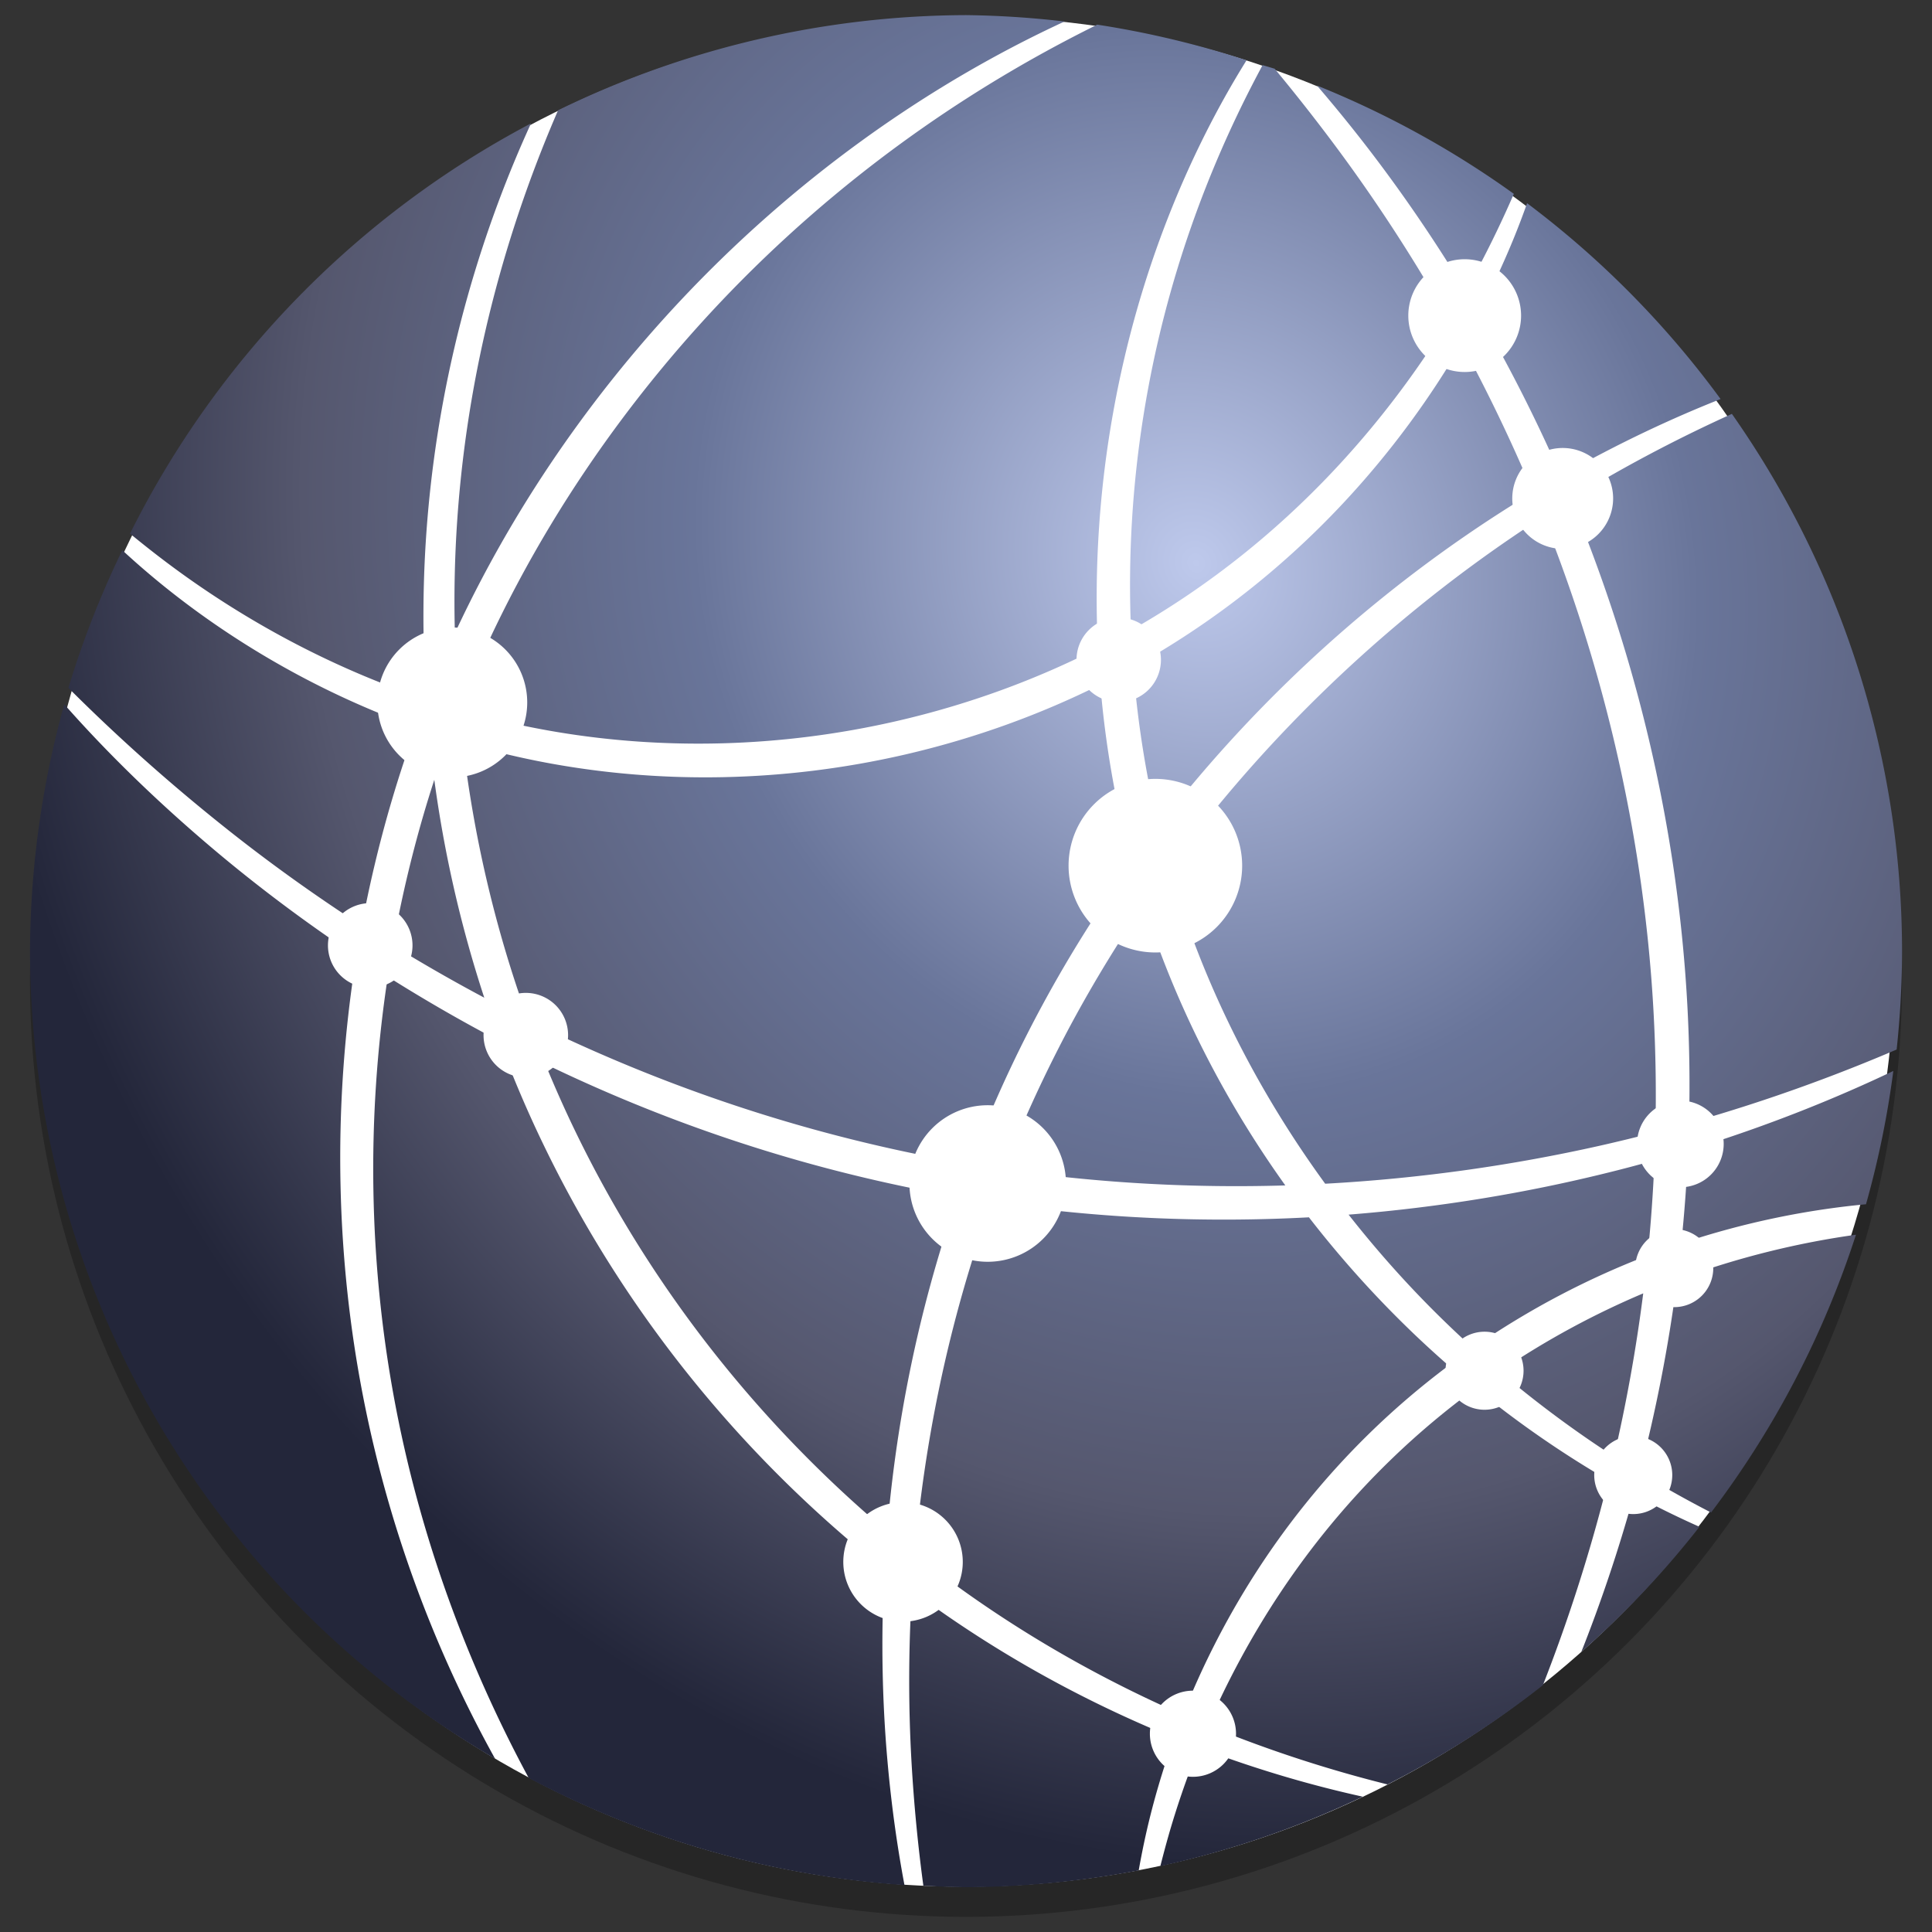 <?xml version="1.0" encoding="UTF-8" standalone="no"?>
<!-- Created with Inkscape (http://www.inkscape.org/) -->

<svg
   xmlns:osb="http://www.openswatchbook.org/uri/2009/osb"
   xmlns:dc="http://purl.org/dc/elements/1.1/"
   xmlns:cc="http://creativecommons.org/ns#"
   xmlns:rdf="http://www.w3.org/1999/02/22-rdf-syntax-ns#"
   xmlns:svg="http://www.w3.org/2000/svg"
   xmlns="http://www.w3.org/2000/svg"
   xmlns:xlink="http://www.w3.org/1999/xlink"
   xmlns:sodipodi="http://sodipodi.sourceforge.net/DTD/sodipodi-0.dtd"
   xmlns:inkscape="http://www.inkscape.org/namespaces/inkscape"
   width="128"
   height="128"
   viewBox="0 0 33.867 33.867"
   version="1.1"
   id="svg4942"
   inkscape:version="0.91 r13725"
   sodipodi:docname="yast-host.svg"
   inkscape:export-filename="C:\Users\Balasakthi\Desktop\Network.png"
   inkscape:export-xdpi="96"
   inkscape:export-ydpi="96">
  <rect x="0" y="0" width="33.867" height="33.867" fill="#333333" stroke="none"/>
  <defs
     id="defs4936">
    <linearGradient
       id="linearGradient6088"
       osb:paint="solid">
      <stop
         style="stop-color:#51b3e3;stop-opacity:1;"
         offset="0"
         id="stop6086" />
    </linearGradient>
    <linearGradient
       id="linearGradient6987"
       osb:paint="solid">
      <stop
         style="stop-color:#77d2fb;stop-opacity:1;"
         offset="0"
         id="stop6985" />
    </linearGradient>
    <linearGradient
       id="linearGradient4254"
       inkscape:collect="always">
      <stop
         id="stop4256"
         offset="0"
         style="stop-color:#bec9ec;stop-opacity:1" />
      <stop
         style="stop-color:#69759a;stop-opacity:1"
         offset="0.41"
         id="stop4258" />
      <stop
         id="stop4262"
         offset="0.728"
         style="stop-color:#55576e;stop-opacity:1" />
      <stop
         id="stop4260"
         offset="1"
         style="stop-color:#23263a;stop-opacity:1" />
    </linearGradient>
    <radialGradient
       inkscape:collect="always"
       xlink:href="#linearGradient4254"
       id="radialGradient1649"
       cx="20.91"
       cy="273.025"
       fx="20.91"
       fy="273.025"
       r="16.669"
       gradientTransform="matrix(0.613,1.256,-1.135,0.555,318.03,95.211)"
       gradientUnits="userSpaceOnUse" />
  </defs>
  <sodipodi:namedview
     id="base"
     pagecolor="#ffffff"
     bordercolor="#666666"
     borderopacity="1.0"
     inkscape:pageopacity="0.0"
     inkscape:pageshadow="2"
     inkscape:zoom="3.2445528"
     inkscape:cx="2.0480907"
     inkscape:cy="52.2496"
     inkscape:document-units="mm"
     inkscape:current-layer="layer1"
     showgrid="false"
     units="px"
     width="128px"
     inkscape:window-width="1920"
     inkscape:window-height="1031"
     inkscape:window-x="0"
     inkscape:window-y="26"
     inkscape:window-maximized="1"
     showguides="false"
     inkscape:lockguides="true" />
  <g
     inkscape:label="Layer 1"
     inkscape:groupmode="layer"
     id="layer1"
     transform="translate(0,-263.133)">
    <circle
       style="opacity:0.25;fill:#000000;fill-opacity:1;stroke:none;stroke-width:0.059;stroke-miterlimit:4;stroke-dasharray:none;stroke-opacity:1"
       id="path838"
       cx="16.933"
       cy="280.327"
       r="16.408" />
    <ellipse
       style="opacity:1;fill:#ffffff;fill-opacity:1;stroke:none;stroke-width:0.242;stroke-linecap:round;stroke-linejoin:round;stroke-miterlimit:4;stroke-dasharray:none;stroke-opacity:1"
       id="path1055"
       cx="16.915"
       cy="279.815"
       rx="16.304"
       ry="16.391" />
    <path
       style="opacity:1;fill:url(#radialGradient1649);fill-opacity:1;stroke:none;stroke-width:0.251;stroke-linecap:round;stroke-linejoin:round;stroke-miterlimit:4;stroke-dasharray:none;stroke-opacity:1"
       d="m 16.933,263.398 a 16.408,16.408 0 0 0 -7.15,1.668 c -0.757,1.747 -1.566,4.209 -1.769,7.201 -0.043,0.637 -0.058,1.294 -0.04,1.965 1.234,-2.655 2.919,-4.854 4.662,-6.551 2.179,-2.122 4.382,-3.413 6.025,-4.171 a 16.408,16.408 0 0 0 -1.728,-0.112 z m 2.301,0.167 c -0.088,0.044 -0.178,0.089 -0.27,0.136 -1.6,0.816 -3.796,2.162 -5.965,4.347 -1.903,1.919 -3.738,4.45 -4.948,7.525 2.72e-5,2.3e-4 1.07e-4,5e-4 1.32e-4,9.9e-4 0.542,0.157 1.112,0.29 1.709,0.39 1.847,0.309 3.888,0.286 5.967,-0.193 1.263,-0.291 2.443,-0.728 3.518,-1.276 -0.07,-1.465 0.04,-2.863 0.269,-4.136 0.461,-2.571 1.377,-4.553 2.147,-5.856 0.065,-0.11 0.128,-0.213 0.19,-0.313 a 16.408,16.408 0 0 0 -2.618,-0.625 z m 2.899,0.709 c -0.065,0.121 -0.13,0.245 -0.199,0.379 -0.678,1.325 -1.498,3.286 -1.894,5.794 -0.183,1.158 -0.27,2.418 -0.214,3.735 0.049,-0.028 0.097,-0.055 0.145,-0.083 2.615,-1.522 4.344,-3.6 5.421,-5.355 -0.636,-1.128 -1.303,-2.134 -1.953,-3.011 -0.38,-0.512 -0.747,-0.976 -1.095,-1.395 a 16.408,16.408 0 0 0 -0.211,-0.063 z m 0.951,0.357 c 0.226,0.263 0.458,0.543 0.694,0.842 0.637,0.806 1.287,1.73 1.912,2.765 0.059,-0.104 0.116,-0.207 0.17,-0.308 0.277,-0.517 0.498,-0.987 0.677,-1.399 a 16.408,16.408 0 0 0 -3.453,-1.899 z m -13.776,0.665 a 16.408,16.408 0 0 0 -7.029,7.191 c 0.17,0.139 0.352,0.285 0.549,0.435 1.098,0.838 2.665,1.81 4.644,2.47 -0.074,-1.093 -0.063,-2.155 0.021,-3.165 0.238,-2.855 1.029,-5.213 1.815,-6.931 z m 17.461,1.399 c -0.146,0.415 -0.335,0.884 -0.582,1.401 -0.082,0.172 -0.172,0.35 -0.268,0.531 0.509,0.875 0.997,1.826 1.443,2.848 1.034,-0.589 1.988,-1.026 2.799,-1.347 a 16.408,16.408 0 0 0 -3.392,-3.433 z m -1.146,2.466 c -1.046,1.797 -2.754,3.885 -5.357,5.438 -0.132,0.078 -0.266,0.155 -0.401,0.23 0.071,0.914 0.213,1.85 0.441,2.795 1.654,-2.146 3.54,-3.826 5.344,-5.072 0.415,-0.287 0.823,-0.549 1.221,-0.788 -0.388,-0.924 -0.809,-1.793 -1.248,-2.601 z m 4.736,1.227 c -0.81,0.367 -1.775,0.853 -2.822,1.495 0.786,1.885 1.423,4.002 1.779,6.333 0.134,0.88 0.222,1.751 0.266,2.609 0.035,0.68 0.042,1.345 0.026,1.995 1.446,-0.409 2.671,-0.875 3.639,-1.289 a 16.408,16.408 0 0 0 0.095,-1.724 16.408,16.408 0 0 0 -2.983,-9.419 z m -3.312,1.804 c -0.364,0.235 -0.735,0.487 -1.113,0.761 -1.84,1.334 -3.768,3.122 -5.434,5.401 0.04,0.137 0.08,0.273 0.124,0.41 0.012,0.037 0.023,0.073 0.035,0.11 0.615,1.901 1.529,3.579 2.571,5.009 1.727,-0.094 3.341,-0.336 4.8,-0.663 0.339,-0.076 0.668,-0.157 0.988,-0.24 0.016,-0.69 0.007,-1.398 -0.033,-2.123 -0.046,-0.839 -0.134,-1.69 -0.265,-2.55 -0.342,-2.24 -0.939,-4.284 -1.673,-6.115 z m -24.903,0.585 a 16.408,16.408 0 0 0 -0.945,2.414 c 0.663,0.663 1.572,1.513 2.739,2.443 0.711,0.567 1.513,1.151 2.403,1.726 0.131,-0.7 0.297,-1.405 0.503,-2.114 0.08,-0.274 0.164,-0.545 0.254,-0.812 0.062,-0.186 0.127,-0.37 0.193,-0.552 -2.028,-0.726 -3.604,-1.779 -4.68,-2.691 -0.168,-0.142 -0.323,-0.28 -0.468,-0.414 z m 17.144,2.356 c -1.052,0.525 -2.2,0.944 -3.424,1.227 -2.161,0.498 -4.284,0.506 -6.199,0.159 -0.541,-0.098 -1.059,-0.224 -1.553,-0.369 0.184,1.588 0.553,3.23 1.151,4.87 1.987,0.982 4.27,1.827 6.834,2.35 0.199,0.041 0.399,0.079 0.601,0.115 0.101,0.018 0.202,0.035 0.302,0.052 0.289,-0.761 0.624,-1.528 1.015,-2.295 0.086,-0.169 0.175,-0.338 0.266,-0.506 0.478,-0.882 1,-1.706 1.553,-2.476 -0.285,-1.057 -0.461,-2.105 -0.546,-3.126 z m -18.162,0.346 a 16.408,16.408 0 0 0 -0.6,4.329 16.408,16.408 0 0 0 8.152,14.154 C 7.789,292.36 6.869,290.214 6.361,287.593 5.91,285.268 5.805,282.636 6.247,279.895 5.281,279.253 4.42,278.596 3.67,277.958 2.573,277.026 1.736,276.17 1.125,275.477 Z m 6.487,1.324 c -0.066,0.203 -0.129,0.406 -0.189,0.612 -0.224,0.768 -0.401,1.533 -0.536,2.29 0.508,0.312 1.041,0.619 1.601,0.917 -0.422,-1.285 -0.707,-2.567 -0.876,-3.82 z m 12.436,2.19 c -0.436,0.64 -0.851,1.316 -1.238,2.029 -0.089,0.164 -0.175,0.328 -0.259,0.493 -0.361,0.707 -0.677,1.414 -0.951,2.116 1.71,0.25 3.363,0.329 4.93,0.282 -0.997,-1.393 -1.865,-3.016 -2.459,-4.849 -0.008,-0.024 -0.015,-0.048 -0.023,-0.072 z m -13.251,1.259 c -0.393,2.573 -0.307,5.045 0.084,7.245 0.506,2.846 1.495,5.149 2.386,6.803 a 16.408,16.408 0 0 0 6.587,1.878 c -0.12,-0.637 -0.227,-1.366 -0.299,-2.185 -0.089,-1.009 -0.118,-2.137 -0.052,-3.348 -2.273,-1.796 -4.42,-4.254 -5.938,-7.366 -0.032,-0.066 -0.064,-0.132 -0.096,-0.199 -0.268,-0.564 -0.506,-1.132 -0.717,-1.699 -0.691,-0.362 -1.343,-0.741 -1.957,-1.128 z m 2.761,1.533 c 0.142,0.346 0.294,0.691 0.457,1.036 0.031,0.065 0.062,0.129 0.093,0.193 1.406,2.886 3.359,5.21 5.441,6.963 0.151,-1.826 0.525,-3.819 1.239,-5.865 -0.067,-0.011 -0.133,-0.023 -0.2,-0.035 -0.206,-0.037 -0.411,-0.077 -0.614,-0.118 -2.388,-0.489 -4.532,-1.263 -6.416,-2.174 z m 23.631,0.121 c -0.961,0.458 -2.17,0.957 -3.599,1.394 -0.023,0.556 -0.064,1.099 -0.119,1.63 1.119,-0.375 2.216,-0.591 3.238,-0.687 a 16.408,16.408 0 0 0 0.479,-2.337 z m -4.188,1.567 c -0.279,0.079 -0.565,0.155 -0.86,0.227 -1.371,0.338 -2.884,0.597 -4.502,0.725 0.443,0.564 0.903,1.085 1.37,1.561 0.27,0.275 0.54,0.532 0.809,0.777 1.006,-0.698 2.04,-1.228 3.063,-1.621 0.056,-0.542 0.096,-1.099 0.12,-1.669 z m -11.618,0.736 c -0.779,2.156 -1.181,4.256 -1.349,6.165 0.354,0.281 0.711,0.546 1.068,0.794 1.246,0.865 2.481,1.521 3.633,2.025 0.628,-1.587 1.65,-3.348 3.259,-4.924 0.431,-0.422 0.898,-0.823 1.399,-1.198 -0.254,-0.222 -0.509,-0.456 -0.763,-0.705 -0.578,-0.566 -1.147,-1.198 -1.686,-1.894 -1.754,0.094 -3.622,0.029 -5.562,-0.262 z m 15.15,0.568 c -0.996,0.139 -2.057,0.391 -3.135,0.792 -0.154,1.203 -0.382,2.332 -0.654,3.378 0.445,0.27 0.864,0.501 1.242,0.696 0.003,9.9e-4 0.004,0.002 0.007,0.004 a 16.408,16.408 0 0 0 2.54,-4.87 z m -3.729,1.028 c -0.841,0.356 -1.688,0.807 -2.517,1.37 0.692,0.587 1.37,1.079 2.004,1.489 0.209,-0.897 0.385,-1.852 0.513,-2.859 z m -2.937,1.664 c -0.524,0.383 -1.011,0.793 -1.459,1.225 -1.553,1.496 -2.571,3.17 -3.232,4.686 1.151,0.474 2.205,0.796 3.081,1.017 0.023,0.006 0.044,0.011 0.066,0.016 a 16.408,16.408 0 0 0 2.722,-1.739 c 0.004,-0.011 0.008,-0.021 0.012,-0.031 0.404,-1.035 0.802,-2.231 1.133,-3.564 -0.73,-0.424 -1.519,-0.953 -2.324,-1.61 z m 2.774,1.863 c -0.277,1.005 -0.594,1.929 -0.923,2.76 a 16.408,16.408 0 0 0 2.072,-2.195 c -0.354,-0.157 -0.739,-0.344 -1.148,-0.565 z m -12.655,1.683 c -0.066,1.057 -0.061,2.048 -0.012,2.947 0.046,0.83 0.123,1.575 0.211,2.227 a 16.408,16.408 0 0 0 0.747,0.026 16.408,16.408 0 0 0 3.028,-0.295 c 0.039,-0.22 0.085,-0.453 0.141,-0.698 0.115,-0.502 0.272,-1.049 0.48,-1.624 -1.192,-0.484 -2.475,-1.13 -3.773,-2.001 -0.275,-0.184 -0.549,-0.379 -0.822,-0.582 z m 5.028,2.753 c -0.221,0.548 -0.397,1.071 -0.534,1.551 -0.052,0.183 -0.098,0.358 -0.141,0.527 a 16.408,16.408 0 0 0 3.549,-1.218 c -0.837,-0.184 -1.814,-0.458 -2.874,-0.861 z"
       id="circle4881"
       inkscape:connector-curvature="0" />
    <g
       id="g4742"
       transform="matrix(0.228,0,0,0.228,-43.165,226.938)">
      <path
         inkscape:connector-curvature="0"
         id="path4807"
         d="m 229.855,212.756 a 5.761,5.761 0 0 1 -5.761,5.761 5.761,5.761 0 0 1 -5.761,-5.761 5.761,5.761 0 0 1 5.761,-5.761 5.761,5.761 0 0 1 5.761,5.761 z"
         style="opacity:1;fill:#ffffff;fill-opacity:1;stroke:none;stroke-width:1.948;stroke-linecap:round;stroke-linejoin:round;stroke-miterlimit:4;stroke-dasharray:none;stroke-dashoffset:0;stroke-opacity:1" />
      <path
         inkscape:connector-curvature="0"
         id="path4809"
         d="m 232.997,238.337 a 3.25,3.25 0 0 1 -3.25,3.25 3.25,3.25 0 0 1 -3.25,-3.25 3.25,3.25 0 0 1 3.25,-3.25 3.25,3.25 0 0 1 3.25,3.25 z"
         style="opacity:1;fill:#ffffff;fill-opacity:1;stroke:none;stroke-width:2.247;stroke-linecap:round;stroke-linejoin:round;stroke-miterlimit:4;stroke-dasharray:none;stroke-dashoffset:0;stroke-opacity:1" />
      <path
         inkscape:connector-curvature="0"
         id="circle4811"
         d="m 221.035,231.436 a 3.25,3.25 0 0 1 -3.25,3.25 3.25,3.25 0 0 1 -3.25,-3.25 3.25,3.25 0 0 1 3.25,-3.25 3.25,3.25 0 0 1 3.25,3.25 z"
         style="opacity:1;fill:#ffffff;fill-opacity:1;stroke:none;stroke-width:2.247;stroke-linecap:round;stroke-linejoin:round;stroke-miterlimit:4;stroke-dasharray:none;stroke-dashoffset:0;stroke-opacity:1" />
      <path
         inkscape:connector-curvature="0"
         id="path4813"
         d="m 263.342,278.835 a 4.593,4.593 0 0 1 -4.593,4.593 4.593,4.593 0 0 1 -4.593,-4.593 4.593,4.593 0 0 1 4.593,-4.593 4.593,4.593 0 0 1 4.593,4.593 z"
         style="opacity:1;fill:#ffffff;fill-opacity:1;stroke:none;stroke-width:1.742;stroke-linecap:round;stroke-linejoin:round;stroke-miterlimit:4;stroke-dasharray:none;stroke-dashoffset:0;stroke-opacity:1" />
      <path
         inkscape:connector-curvature="0"
         id="path4815"
         d="m 271.277,249.742 a 6.018,6.018 0 0 1 -6.018,6.018 6.018,6.018 0 0 1 -6.018,-6.018 6.018,6.018 0 0 1 6.018,-6.018 6.018,6.018 0 0 1 6.018,6.018 z"
         style="opacity:1;fill:#ffffff;fill-opacity:1;stroke:none;stroke-width:1.742;stroke-linecap:round;stroke-linejoin:round;stroke-miterlimit:4;stroke-dasharray:none;stroke-dashoffset:0;stroke-opacity:1" />
      <path
         inkscape:connector-curvature="0"
         id="path4817"
         d="m 284.822,225.306 a 6.673,6.673 0 0 1 -6.673,6.673 6.673,6.673 0 0 1 -6.673,-6.673 6.673,6.673 0 0 1 6.673,-6.673 6.673,6.673 0 0 1 6.673,6.673 z"
         style="opacity:1;fill:#ffffff;fill-opacity:1;stroke:none;stroke-width:2.097;stroke-linecap:round;stroke-linejoin:round;stroke-miterlimit:4;stroke-dasharray:none;stroke-dashoffset:0;stroke-opacity:1" />
      <path
         inkscape:connector-curvature="0"
         id="path4819"
         d="m 278.578,209.482 a 3.246,3.246 0 0 1 -3.246,3.246 3.246,3.246 0 0 1 -3.246,-3.246 3.246,3.246 0 0 1 3.246,-3.246 3.246,3.246 0 0 1 3.246,3.246 z"
         style="opacity:1;fill:#ffffff;fill-opacity:1;stroke:none;stroke-width:2.381;stroke-linecap:round;stroke-linejoin:round;stroke-miterlimit:4;stroke-dasharray:none;stroke-dashoffset:0;stroke-opacity:1" />
      <path
         inkscape:connector-curvature="0"
         id="path4821"
         d="m 306.266,183.016 a 4.335,4.335 0 0 1 -4.335,4.335 4.335,4.335 0 0 1 -4.335,-4.335 4.335,4.335 0 0 1 4.335,-4.335 4.335,4.335 0 0 1 4.335,4.335 z"
         style="opacity:1;fill:#ffffff;fill-opacity:1;stroke:none;stroke-width:2.385;stroke-linecap:round;stroke-linejoin:round;stroke-miterlimit:4;stroke-dasharray:none;stroke-dashoffset:0;stroke-opacity:1" />
      <path
         inkscape:connector-curvature="0"
         id="path4823"
         d="m 313.343,197.07 a 3.877,3.877 0 0 1 -3.877,3.877 3.877,3.877 0 0 1 -3.877,-3.877 3.877,3.877 0 0 1 3.877,-3.877 3.877,3.877 0 0 1 3.877,3.877 z"
         style="opacity:1;fill:#ffffff;fill-opacity:1;stroke:none;stroke-width:1.827;stroke-linecap:round;stroke-linejoin:round;stroke-miterlimit:4;stroke-dasharray:none;stroke-dashoffset:0;stroke-opacity:1" />
      <path
         inkscape:connector-curvature="0"
         id="path4825"
         d="m 284.35,292.046 a 3.311,3.311 0 0 1 -3.311,3.311 3.311,3.311 0 0 1 -3.311,-3.311 3.311,3.311 0 0 1 3.311,-3.311 3.311,3.311 0 0 1 3.311,3.311 z"
         style="opacity:1;fill:#ffffff;fill-opacity:1;stroke:none;stroke-width:2.29;stroke-linecap:round;stroke-linejoin:round;stroke-miterlimit:4;stroke-dasharray:none;stroke-dashoffset:0;stroke-opacity:1" />
      <path
         inkscape:connector-curvature="0"
         id="circle4827"
         d="m 306.457,264.137 a 3,3 0 0 1 -3,3 3,3 0 0 1 -3,-3 3,3 0 0 1 3,-3 3,3 0 0 1 3,3 z"
         style="opacity:1;fill:#ffffff;fill-opacity:1;stroke:none;stroke-width:2.074;stroke-linecap:round;stroke-linejoin:round;stroke-miterlimit:4;stroke-dasharray:none;stroke-dashoffset:0;stroke-opacity:1" />
      <path
         inkscape:connector-curvature="0"
         id="circle4829"
         d="m 321.043,256.248 a 3,3 0 0 1 -3,3 3,3 0 0 1 -3,-3 3,3 0 0 1 3,-3 3,3 0 0 1 3,3 z"
         style="opacity:1;fill:#ffffff;fill-opacity:1;stroke:none;stroke-width:2.074;stroke-linecap:round;stroke-linejoin:round;stroke-miterlimit:4;stroke-dasharray:none;stroke-dashoffset:0;stroke-opacity:1" />
      <path
         inkscape:connector-curvature="0"
         id="circle4831"
         d="m 317.89,272.158 a 3,3 0 0 1 -3,3 3,3 0 0 1 -3,-3 3,3 0 0 1 3,-3 3,3 0 0 1 3,3 z"
         style="opacity:1;fill:#ffffff;fill-opacity:1;stroke:none;stroke-width:2.074;stroke-linecap:round;stroke-linejoin:round;stroke-miterlimit:4;stroke-dasharray:none;stroke-dashoffset:0;stroke-opacity:1" />
      <path
         inkscape:connector-curvature="0"
         id="circle4833"
         d="m 321.844,246.701 a 3.331,3.331 0 0 1 -3.331,3.331 3.331,3.331 0 0 1 -3.331,-3.331 3.331,3.331 0 0 1 3.331,-3.331 3.331,3.331 0 0 1 3.331,3.331 z"
         style="opacity:1;fill:#ffffff;fill-opacity:1;stroke:none;stroke-width:1.047;stroke-linecap:round;stroke-linejoin:round;stroke-miterlimit:4;stroke-dasharray:none;stroke-dashoffset:0;stroke-opacity:1" />
    </g>
  </g>
</svg>
